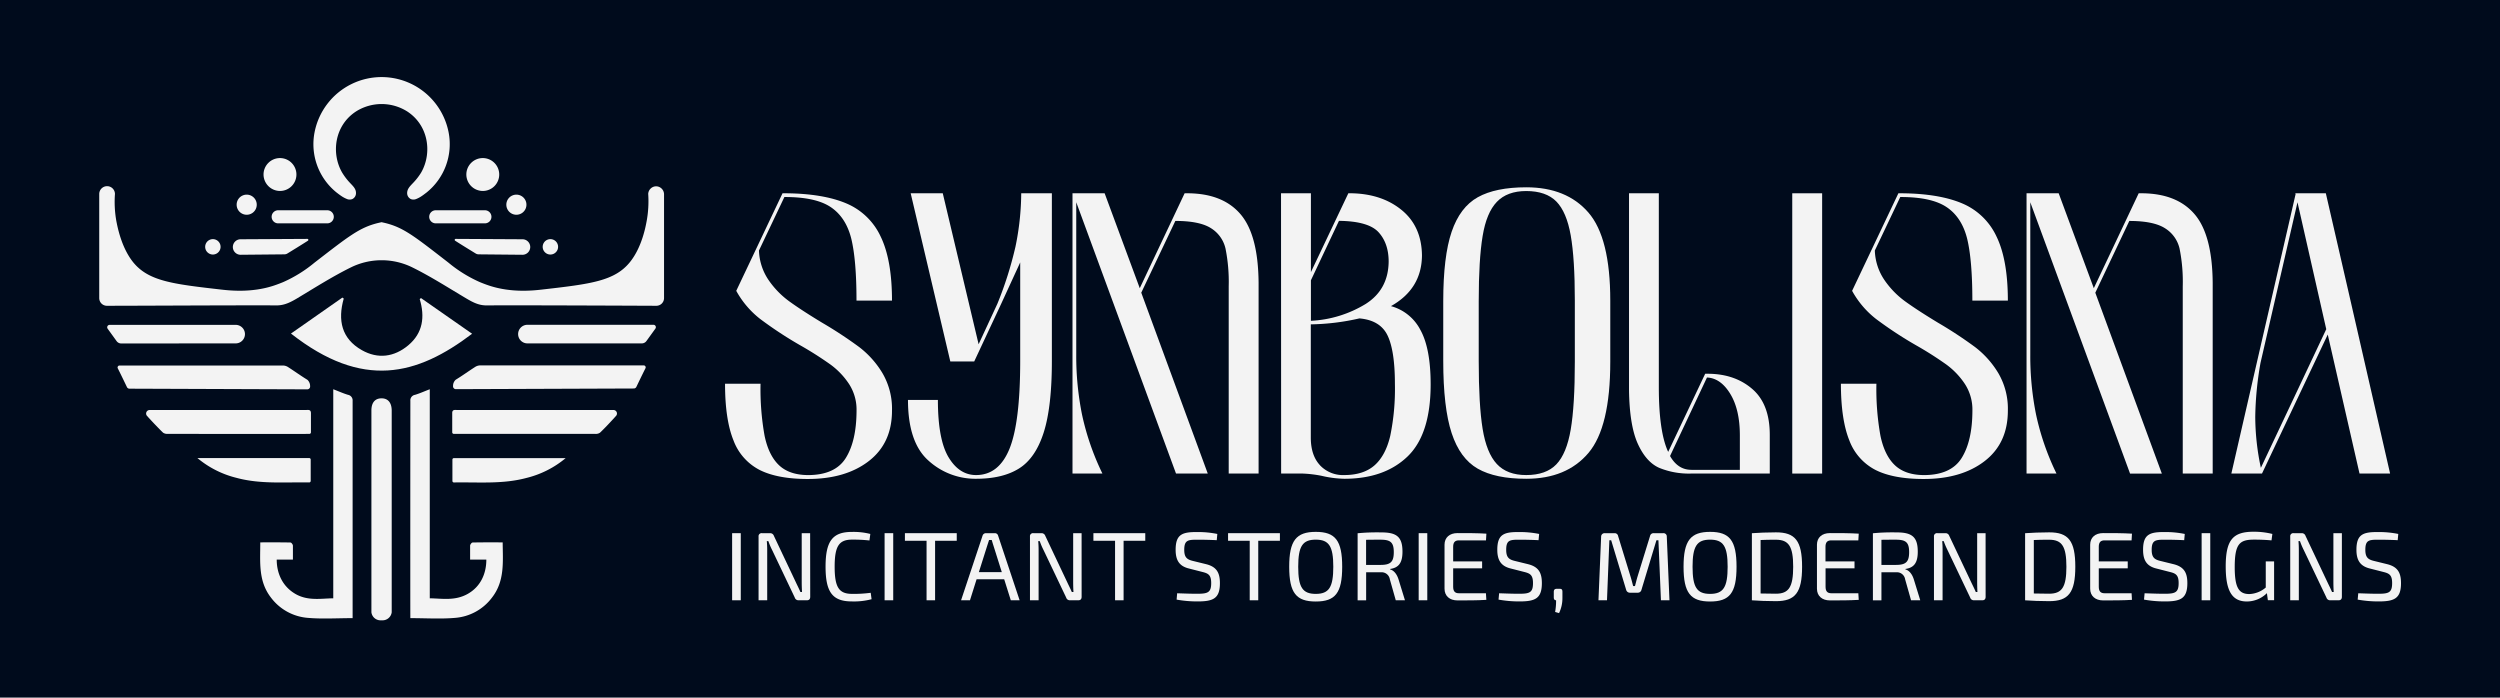 <svg id="Layer_1" data-name="Layer 1" xmlns="http://www.w3.org/2000/svg" viewBox="0 0 935.15 260.94"><defs><style>.cls-1{fill:#000b1c;}.cls-2{fill:#f3f3f3;}</style></defs><rect class="cls-1" x="-14.42" y="-4.02" width="964" height="268.99"/><path class="cls-2" d="M318.43,89.28q-2-8-7.69-11.81T293.41,73.7l-9.51,20a20.79,20.79,0,0,0,3.49,10.9,32.64,32.64,0,0,0,7.83,8.11q4.62,3.35,12.3,8a156.62,156.62,0,0,1,13.84,9.09,34.67,34.67,0,0,1,8.74,9.79,26.36,26.36,0,0,1,3.56,14q0,12.17-8.66,18.87t-22.79,6.71q-11.32,0-18-3.35a20.41,20.41,0,0,1-9.85-11.11q-3.15-7.77-3.15-21.18h13.28A98.43,98.43,0,0,0,286,163q1.53,7.34,5.38,11t10.83,3.71q10.2,0,14.19-6.43t4-17.76a17.58,17.58,0,0,0-2.79-9.85,28.34,28.34,0,0,0-7-7.34,131.87,131.87,0,0,0-11.46-7.27,147.32,147.32,0,0,1-14.75-9.71,34.13,34.13,0,0,1-9-10.56L292.71,72.3h1.4q13.83.14,22.43,3.77A24.7,24.7,0,0,1,329.4,88.44q4.26,8.75,4.26,24H320.38Q320.38,97.32,318.43,89.28Z"/><path class="cls-2" d="M379.86,92.22A101,101,0,0,0,382,72.3h11.46v62.76q0,17.19-3.07,26.77t-9.23,13.42q-6.15,3.84-16.07,3.84a26.06,26.06,0,0,1-17.76-6.77q-7.68-6.78-7.69-22.72h11.19q0,14.82,4,21.46t10.28,6.64q8.52,0,12.51-9.86t4-32.78V98.16l-7.13,15.51L364.42,135.2h-8.95L340.65,72.3h12l13.41,56.47,7-15.1A138.11,138.11,0,0,0,379.86,92.22Z"/><path class="cls-2" d="M413.2,72.3l13.14,35.5,16.78-35.5h1.4q13,.14,19.57,7.9t6.7,25.65v71.29H459.61v-70A63.65,63.65,0,0,0,458.42,93,12.15,12.15,0,0,0,453,85.37q-4.26-2.73-13.35-2.73L426.9,109.48l24.88,67.66H439.9L402.58,75.65v57.18a110.24,110.24,0,0,0,2.17,22.29,96.74,96.74,0,0,0,7.61,22H401.18V72.3Z"/><path class="cls-2" d="M479.18,72.3h11.18v29.49l14-29.49h1.4q11.32.28,18.66,6.36t7.48,16.84v.14q-.14,12.45-11.6,18.87a17.57,17.57,0,0,1,11,8.88q3.84,6.92,3.85,20.34,0,18.74-8.67,27.05t-23.62,8.31a40.61,40.61,0,0,1-8.53-1.11,45,45,0,0,0-7-.84h-8.11Zm31.59,41.44q8.54-5.37,8.67-15.86,0-6.85-3.77-11t-14.82-4.27l-10.49,22.23V120A43.32,43.32,0,0,0,510.77,113.74Zm-17,60.32a11.79,11.79,0,0,0,9,3.64q7.26,0,11.39-3.64t5.87-11a86.8,86.8,0,0,0,1.75-19.36q0-12.43-2.73-18.17t-10.55-6.43a86.47,86.47,0,0,1-18.18,2.23v42.5Q490.36,170.43,493.79,174.06Z"/><path class="cls-2" d="M552.78,175.32Q546.14,171.54,543,162t-3.14-27V112.7q0-16.78,3.14-26t9.79-12.93q6.63-3.7,18.1-3.71,15.09,0,23.27,9.44t8.18,32.92v22.92q0,24.47-8.18,34.11t-23.27,9.64Q559.42,179.09,552.78,175.32Zm1.81-14.89q1.47,9,5.32,13.14t11,4.13q7.41,0,11.25-4t5.38-13q1.54-9,1.54-25.37V112.42q0-15.66-1.54-24.4t-5.38-12.65q-3.84-3.9-11.25-3.91-7.12,0-11,4.05T554.59,88.3q-1.46,8.74-1.46,24.4v22.36Q553.13,151.43,554.59,160.43Z"/><path class="cls-2" d="M620.64,175q-4.89-2.16-8-9t-3.29-20.12V72.3H620.5v72.55q0,16.64,3.5,24.18l13.84-29.22h1.4q9.91.15,16.35,5.81T662,162.74v14.4H632.53A29.2,29.2,0,0,1,620.64,175Zm12,.77h18.17V162.88q0-9.65-3.57-15.52c-2.37-3.91-5.29-6-8.73-6.15L624.7,170.57Q627.63,175.75,632.67,175.74Z"/><path class="cls-2" d="M670.41,72.3h11.18V177.14H670.41Z"/><path class="cls-2" d="M735.83,89.28q-2-8-7.69-11.81T710.81,73.7l-9.51,20a20.79,20.79,0,0,0,3.49,10.9,32.64,32.64,0,0,0,7.83,8.11q4.62,3.35,12.3,8a156.62,156.62,0,0,1,13.84,9.09,34.67,34.67,0,0,1,8.74,9.79,26.36,26.36,0,0,1,3.56,14q0,12.17-8.66,18.87t-22.79,6.71q-11.33,0-18-3.35a20.46,20.46,0,0,1-9.86-11.11q-3.13-7.77-3.14-21.18h13.28A98.43,98.43,0,0,0,703.4,163q1.53,7.34,5.38,11t10.83,3.71q10.2,0,14.19-6.43t4-17.76a17.58,17.58,0,0,0-2.79-9.85,28.5,28.5,0,0,0-7-7.34,131.87,131.87,0,0,0-11.46-7.27,147.32,147.32,0,0,1-14.75-9.71,34.13,34.13,0,0,1-9-10.56L710.11,72.3h1.39q13.85.14,22.44,3.77A24.7,24.7,0,0,1,746.8,88.44q4.26,8.75,4.26,24H737.78Q737.78,97.32,735.83,89.28Z"/><path class="cls-2" d="M770.07,72.3l13.14,35.5L800,72.3h1.4q13,.14,19.57,7.9t6.71,25.65v71.29H816.48v-70A63,63,0,0,0,815.29,93a12.11,12.11,0,0,0-5.45-7.62q-4.26-2.73-13.35-2.73l-12.72,26.84,24.89,67.66H796.77L759.45,75.65v57.18a110.24,110.24,0,0,0,2.17,22.29,96.31,96.31,0,0,0,7.62,22H758.05V72.3Z"/><path class="cls-2" d="M870.72,125.14l-6.29,13.28-18.31,38.72H834.66l9.5-41.38L858.7,72.58l-.14-.28H870l8.39,36.48,15.65,68.36H882.6ZM843.6,155.89A92.42,92.42,0,0,0,845.7,175l13-27.54,11.46-24.32L859.4,75.65l-13.84,60.11A124.72,124.72,0,0,0,843.6,155.89Z"/><path class="cls-2" d="M245.4,69.69a3,3,0,0,0-2.93,2.84,41,41,0,0,1-.61,10.32c-.38,2.05-1.77,9.48-6,14.91-5.75,7.42-14.95,8.48-33.37,10.58-3.77.43-11.24,1.08-19-1.34-2-.63-3.77-1.38-4.08-1.51a49.87,49.87,0,0,1-11.67-7.25C155.05,88.42,151,85.1,144,83.4l-1.27-.29-1.27.29c-7,1.7-11.06,5-23.81,14.84A50,50,0,0,1,106,105.49c-.31.13-2.09.88-4.08,1.51-7.74,2.42-15.2,1.77-19,1.34-18.41-2.1-27.62-3.16-33.37-10.58-4.19-5.43-5.59-12.86-6-14.91A41,41,0,0,1,43,72.53a2.94,2.94,0,0,0-5.88.1v38.88A2.87,2.87,0,0,0,40,114.38c11.09,0,51-.23,63.46-.14,2.93,0,5.22-1.19,7.6-2.59,6.67-4,13.22-8.18,20.16-11.61a26,26,0,0,1,23.06,0c6.94,3.43,13.49,7.65,20.17,11.61,2.37,1.4,4.66,2.62,7.59,2.59,12.45-.09,52.38.09,63.47.14a2.87,2.87,0,0,0,2.88-2.87V72.63A3,3,0,0,0,245.4,69.69Z"/><path class="cls-2" d="M176.75,202.93c-.32,0-.89.76-.9,1.18,0,1.74,0,5.21,0,5.21h6.07c0,5.39-2.23,10.18-7,12.85s-9.6,1.69-14.16,1.63V145.6c-2.2.85-3.83,1.59-5.52,2.09a2.09,2.09,0,0,0-1.74,2.25c0,1.78-.06,80.66,0,81.28,5.62,0,11.29.37,16.74-.1a19.07,19.07,0,0,0,13.79-7.58c4.82-6.19,4.06-13.31,4-20.66C184.14,202.88,180.44,202.85,176.75,202.93Z"/><path class="cls-2" d="M142.72,149c-2.37,0-3.75,1.52-3.79,4.41v75.63a3.43,3.43,0,0,0,3.36,3h.86a3.45,3.45,0,0,0,3.37-3V153.45C146.47,150.56,145.09,149,142.72,149Z"/><path class="cls-2" d="M240.73,136.68h0q-30.51,0-61,0a3.67,3.67,0,0,0-1.89.51c-2.48,1.58-4.86,3.32-7.37,4.85a3.1,3.1,0,0,0-1,2.36,1.06,1.06,0,0,0,1.06,1.17l66.56-.25a1.06,1.06,0,0,0,.95-.6c.64-1.33,2.24-4.67,3.42-7A.74.74,0,0,0,240.73,136.68Z"/><path class="cls-2" d="M229.47,153.36H171c-.85,0-1.87-.25-1.84,1.21,0,2.33,0,4.73,0,7.13a.59.59,0,0,0,.59.6c4.75,0,36.69,0,52.94,0a2.74,2.74,0,0,0,1.73-.44c1.64-1.53,4.24-4.31,6-6.27A1.32,1.32,0,0,0,229.47,153.36Z"/><path class="cls-2" d="M244.42,121.49H197.29a3.48,3.48,0,0,0-3.48,3.48h0a3.48,3.48,0,0,0,3.48,3.48h42.78a2.14,2.14,0,0,0,1.73-.88l3.35-4.64A.9.9,0,0,0,244.42,121.49Z"/><path class="cls-2" d="M169.23,171.91v8a.56.56,0,0,0,.56.56c9.18-.16,18.26.7,27.13-1.69a36.36,36.36,0,0,0,14.68-7.42H169.78A.55.55,0,0,0,169.23,171.91Z"/><path class="cls-2" d="M170.45,89.36a.37.37,0,0,0-.2.68c1.92,1.25,6.23,3.89,7.7,4.79a2.09,2.09,0,0,0,1.09.31l16.4.16a2.9,2.9,0,0,0,0-5.8Z"/><path class="cls-2" d="M180.65,71.43a6.15,6.15,0,1,0-6.21-6.15A6.18,6.18,0,0,0,180.65,71.43Z"/><path class="cls-2" d="M205.82,95.21A2.88,2.88,0,1,0,203,92.33,2.88,2.88,0,0,0,205.82,95.21Z"/><path class="cls-2" d="M193.16,80.33a3.76,3.76,0,1,0-3.76-3.76A3.76,3.76,0,0,0,193.16,80.33Z"/><path class="cls-2" d="M183.83,81.1a2.45,2.45,0,0,0-2.45-2.45H163a2.45,2.45,0,0,0,0,4.9h18.35A2.45,2.45,0,0,0,183.83,81.1Z"/><path class="cls-2" d="M130.19,147.69c-1.7-.5-3.32-1.24-5.53-2.09v78.2c-4.56.06-9.49,1.06-14.15-1.63s-7-7.46-7-12.85h6.06s0-3.47,0-5.21c0-.42-.57-1.17-.9-1.18-3.69-.08-7.39-.05-11.31-.05,0,7.35-.81,14.47,4,20.66a19.09,19.09,0,0,0,13.79,7.58c5.45.47,11.12.1,16.75.1,0-.62,0-79.5,0-81.28A2.1,2.1,0,0,0,130.19,147.69Z"/><path class="cls-2" d="M126,72.09c.62.48,1.31,1,2,1.44a10.74,10.74,0,0,0,1.85.94,2.65,2.65,0,0,0,1.92,0,2.44,2.44,0,0,0,1.39-2.3c0-1.6-1.2-2.64-2.2-3.72a22.68,22.68,0,0,1-3-3.93c-4.15-7.22-2.85-17.68,5.34-22.91a17.94,17.94,0,0,1,18.9,0c8.19,5.23,9.49,15.69,5.35,22.91a22.73,22.73,0,0,1-3.05,3.93c-1,1.08-2.18,2.12-2.2,3.72a2.46,2.46,0,0,0,1.39,2.3,2.65,2.65,0,0,0,1.92,0,10.4,10.4,0,0,0,1.85-.94c.72-.45,1.4-1,2-1.44a23.19,23.19,0,0,0,8.34-22.62,25.54,25.54,0,0,0-50.13,0A23.16,23.16,0,0,0,126,72.09Z"/><path class="cls-2" d="M116,144.44a3.17,3.17,0,0,0-1-2.36c-2.51-1.53-4.89-3.27-7.37-4.85a3.68,3.68,0,0,0-1.9-.51q-30.51,0-61,0h0a.74.74,0,0,0-.67,1.07c1.19,2.34,2.78,5.68,3.42,7a1.06,1.06,0,0,0,1,.6l66.55.25A1.07,1.07,0,0,0,116,144.44Z"/><path class="cls-2" d="M115.72,162.3a.59.59,0,0,0,.59-.6c0-2.4,0-4.8,0-7.13,0-1.46-1-1.21-1.85-1.21H56a1.33,1.33,0,0,0-1,2.22c1.8,2,4.4,4.74,6,6.27a2.71,2.71,0,0,0,1.72.44C79,162.32,111,162.34,115.72,162.3Z"/><path class="cls-2" d="M88.16,128.45A3.47,3.47,0,0,0,91.63,125h0a3.47,3.47,0,0,0-3.47-3.48H41a.91.91,0,0,0-.73,1.44l3.35,4.64a2.15,2.15,0,0,0,1.73.88Z"/><path class="cls-2" d="M115.65,180.46a.57.57,0,0,0,.57-.56v-8a.56.56,0,0,0-.56-.56H73.84a36.36,36.36,0,0,0,14.68,7.42C97.4,181.16,106.47,180.3,115.65,180.46Z"/><path class="cls-2" d="M90,95.3l16.4-.16a2.12,2.12,0,0,0,1.09-.31c1.47-.9,5.77-3.54,7.69-4.79a.37.37,0,0,0-.2-.68L90,89.5A2.9,2.9,0,1,0,90,95.3Z"/><path class="cls-2" d="M104.8,71.43a6.15,6.15,0,1,0-6.22-6.15A6.18,6.18,0,0,0,104.8,71.43Z"/><path class="cls-2" d="M79.62,95.21a2.88,2.88,0,1,0-2.87-2.88A2.88,2.88,0,0,0,79.62,95.21Z"/><path class="cls-2" d="M92.28,80.33a3.76,3.76,0,1,0-3.76-3.76A3.76,3.76,0,0,0,92.28,80.33Z"/><path class="cls-2" d="M122.41,78.65H104.06a2.45,2.45,0,0,0,0,4.9h18.35a2.45,2.45,0,1,0,0-4.9Z"/><path class="cls-2" d="M128.08,111.31l-19.24,13.46c26.84,21.06,47.16,15.71,67.76.07l-19.13-13.35-.47.39c2,6.63,1.2,12.69-4.28,17.28-5.26,4.4-11.34,5.23-17.36,1.82-7.63-4.31-9.07-11.22-6.78-19.31Z"/><path class="cls-2" d="M273.86,224.54v-25.1h3.23v25.1Z"/><path class="cls-2" d="M303.07,223.25c0,.86-.43,1.29-1.21,1.29H298.7a1.41,1.41,0,0,1-1.4-1l-8.49-17.82a27.45,27.45,0,0,1-1.4-3.3h-.58c.11,1.08.15,2.22.15,3.3v18.82h-3.23V200.7a1.13,1.13,0,0,1,1.29-1.26h3a1.46,1.46,0,0,1,1.44,1l8.21,17.35c.46,1,1.18,2.4,1.72,3.66H300c-.07-1.33-.11-2.55-.11-3.84V199.44h3.15Z"/><path class="cls-2" d="M325.55,199.73l-.32,2.44a55.56,55.56,0,0,0-6.53-.32c-4.91,0-6.49,2.51-6.49,10.14s1.58,10.15,6.49,10.15a46.83,46.83,0,0,0,7-.4l.32,2.4a25.64,25.64,0,0,1-7.35.83c-7.24,0-9.86-3.41-9.86-13s2.62-13,9.86-13A25.56,25.56,0,0,1,325.55,199.73Z"/><path class="cls-2" d="M330.89,224.54v-25.1h3.23v25.1Z"/><path class="cls-2" d="M349.78,202.28v22.26h-3.19V202.28h-8.1v-2.84h19.39v2.84Z"/><path class="cls-2" d="M372.11,199.44a1.22,1.22,0,0,1,1.22.86l8.07,24.24h-3.3l-2.47-7.85H365.3l-2.47,7.85H359.5l8.06-24.24a1.29,1.29,0,0,1,1.22-.86ZM369.32,204l-3.16,10h8.57l-3.15-10c-.22-.68-.43-1.4-.61-2h-1Z"/><path class="cls-2" d="M404.59,223.25c0,.86-.43,1.29-1.22,1.29h-3.15a1.4,1.4,0,0,1-1.4-1l-8.49-17.82a25.92,25.92,0,0,1-1.4-3.3h-.58c.11,1.08.15,2.22.15,3.3v18.82h-3.23V200.7a1.13,1.13,0,0,1,1.29-1.26h3a1.47,1.47,0,0,1,1.44,1l8.21,17.35c.46,1,1.18,2.4,1.72,3.66h.61c-.08-1.33-.11-2.55-.11-3.84V199.44h3.15Z"/><path class="cls-2" d="M420.29,202.28v22.26H417.1V202.28H409v-2.84h19.4v2.84Z"/><path class="cls-2" d="M455.35,199.73l-.21,2.33c-2.12-.11-4.77-.18-7.1-.18-3.62,0-5.06.11-5.06,3.8,0,2.76,1,3.59,3.16,4.12l5.13,1.26c3.83,1,5.05,3.19,5.05,7.06,0,5.81-2.54,6.85-8.42,6.85a43.62,43.62,0,0,1-7.78-.68l.21-2.37c4.27.15,5.59.18,7.67.18,3.88,0,5.06-.57,5.06-4,0-2.9-1-3.58-3.16-4.12l-5.19-1.33c-3.66-.9-4.95-3.15-4.95-7,0-5.84,2.54-6.67,8.14-6.63A35.87,35.87,0,0,1,455.35,199.73Z"/><path class="cls-2" d="M470.66,202.28v22.26h-3.19V202.28h-8.1v-2.84h19.39v2.84Z"/><path class="cls-2" d="M502.06,212c0,9.82-2.58,13-9.89,13s-9.93-3.2-9.93-13,2.61-13.05,9.93-13.05S502.06,202.17,502.06,212Zm-16.45,0c0,7.67,1.61,10.15,6.56,10.15s6.56-2.48,6.56-10.15-1.62-10.14-6.56-10.14S485.61,204.32,485.61,212Z"/><path class="cls-2" d="M524.61,206.36c0,4-1.29,6-4.62,6.46V213c1.25.32,2.43,1.54,3.11,3.62l2.44,7.92H522.1l-2.22-7.85a3.1,3.1,0,0,0-3.34-2.62c-2.33,0-4.15,0-5.52,0v10.5h-3.19v-25.1a75.65,75.65,0,0,1,8.68-.32C522.32,199.12,524.61,200.7,524.61,206.36ZM511,201.92v9.39h5.42c3.69,0,4.94-1.08,4.94-4.77s-1.25-4.66-4.94-4.66C514.29,201.88,512.42,201.88,511,201.92Z"/><path class="cls-2" d="M530.67,224.54v-25.1h3.22v25.1Z"/><path class="cls-2" d="M556,199.62l-.15,2.51H545.72c-1.47,0-2.15.72-2.15,2.4V210H554.4v2.59H543.57v6.88c0,1.72.68,2.44,2.15,2.44h10.11l.15,2.47c-3.37.21-7.17.21-10.8.21-2.94,0-4.84-1.68-4.84-4.37V203.75c0-2.69,1.9-4.34,4.84-4.34C548.81,199.41,552.61,199.41,556,199.62Z"/><path class="cls-2" d="M575.73,199.73l-.22,2.33c-2.11-.11-4.77-.18-7.1-.18-3.62,0-5,.11-5,3.8,0,2.76,1,3.59,3.15,4.12l5.13,1.26c3.84,1,5.06,3.19,5.06,7.06,0,5.81-2.55,6.85-8.43,6.85a43.76,43.76,0,0,1-7.78-.68l.22-2.37c4.26.15,5.59.18,7.67.18,3.87,0,5-.57,5-4,0-2.9-1-3.58-3.15-4.12l-5.2-1.33c-3.66-.9-5-3.15-5-7,0-5.84,2.55-6.67,8.14-6.63A35.89,35.89,0,0,1,575.73,199.73Z"/><path class="cls-2" d="M583.33,220.24c.86,0,1.11.28,1.11,1.18v2.33a12.8,12.8,0,0,1-1.26,5.59l-1.47-.43a23.48,23.48,0,0,0,.36-4.37c-.54,0-.86-.4-.86-1v-2.12c0-.9.4-1.18,1.22-1.18Z"/><path class="cls-2" d="M622.15,199.44a1.23,1.23,0,0,1,1.33,1.33l1,23.77h-3.19l-.94-22.44h-.75l-5.59,18.5a1.39,1.39,0,0,1-1.4,1.11h-2.87a1.44,1.44,0,0,1-1.47-1.11l-5.59-18.5H602l-.89,22.44h-3.19l1-23.77a1.28,1.28,0,0,1,1.37-1.33h3.65a1.28,1.28,0,0,1,1.33,1.08l4.7,15.31c.35,1.14.61,2.22.93,3.4h.68c.32-1.18.57-2.26.93-3.47l4.7-15.24a1.32,1.32,0,0,1,1.4-1.08Z"/><path class="cls-2" d="M649.57,212c0,9.82-2.58,13-9.89,13s-9.93-3.2-9.93-13,2.62-13.05,9.93-13.05S649.57,202.17,649.57,212Zm-16.45,0c0,7.67,1.61,10.15,6.56,10.15s6.56-2.48,6.56-10.15-1.61-10.14-6.56-10.14S633.12,204.32,633.12,212Z"/><path class="cls-2" d="M674.09,212c0,9.72-2.58,12.87-9.78,12.87-3.45,0-6.35-.14-9-.32v-25.1c2.62-.17,5.52-.32,9-.32C671.51,199.12,674.09,202.28,674.09,212Zm-15.52-10v20c1.61,0,3.55.08,5.74.08,4.8,0,6.45-2.48,6.45-10.08s-1.65-10.11-6.45-10.11C662.08,201.88,660.25,201.92,658.57,202Z"/><path class="cls-2" d="M695.28,199.62l-.15,2.51H685c-1.47,0-2.16.72-2.16,2.4V210H693.7v2.59H682.87v6.88c0,1.72.69,2.44,2.16,2.44h10.1l.15,2.47c-3.37.21-7.17.21-10.79.21-2.94,0-4.84-1.68-4.84-4.37V203.75c0-2.69,1.9-4.34,4.84-4.34C688.11,199.41,691.91,199.41,695.28,199.62Z"/><path class="cls-2" d="M717.36,206.36c0,4-1.29,6-4.62,6.46V213c1.25.32,2.43,1.54,3.11,3.62l2.44,7.92h-3.44l-2.22-7.85a3.1,3.1,0,0,0-3.34-2.62c-2.33,0-4.15,0-5.52,0v10.5h-3.19v-25.1a75.65,75.65,0,0,1,8.68-.32C715.07,199.12,717.36,200.7,717.36,206.36Zm-13.59-4.44v9.39h5.42c3.69,0,4.94-1.08,4.94-4.77s-1.25-4.66-4.94-4.66C707,201.88,705.17,201.88,703.77,201.92Z"/><path class="cls-2" d="M742.74,223.25c0,.86-.43,1.29-1.22,1.29h-3.15a1.4,1.4,0,0,1-1.4-1l-8.5-17.82a27.45,27.45,0,0,1-1.4-3.3h-.57c.11,1.08.14,2.22.14,3.3v18.82h-3.22V200.7a1.13,1.13,0,0,1,1.29-1.26h3a1.45,1.45,0,0,1,1.43,1l8.21,17.35c.47,1,1.19,2.4,1.72,3.66h.61c-.07-1.33-.1-2.55-.1-3.84V199.44h3.15Z"/><path class="cls-2" d="M776.29,212c0,9.72-2.58,12.87-9.78,12.87-3.45,0-6.35-.14-9-.32v-25.1c2.62-.17,5.52-.32,9-.32C773.71,199.12,776.29,202.28,776.29,212Zm-15.52-10v20c1.61,0,3.55.08,5.74.08,4.8,0,6.45-2.48,6.45-10.08s-1.65-10.11-6.45-10.11C764.28,201.88,762.46,201.92,760.77,202Z"/><path class="cls-2" d="M797.48,199.62l-.14,2.51H787.23c-1.47,0-2.16.72-2.16,2.4V210H795.9v2.59H785.07v6.88c0,1.72.69,2.44,2.16,2.44h10.11l.14,2.47c-3.37.21-7.17.21-10.79.21-2.94,0-4.84-1.68-4.84-4.37V203.75c0-2.69,1.9-4.34,4.84-4.34C790.31,199.41,794.11,199.41,797.48,199.62Z"/><path class="cls-2" d="M817.23,199.73l-.21,2.33c-2.12-.11-4.77-.18-7.1-.18-3.62,0-5.06.11-5.06,3.8,0,2.76,1,3.59,3.16,4.12l5.12,1.26c3.84,1,5.06,3.19,5.06,7.06,0,5.81-2.55,6.85-8.43,6.85a43.76,43.76,0,0,1-7.78-.68l.22-2.37c4.27.15,5.59.18,7.67.18,3.87,0,5.06-.57,5.06-4,0-2.9-1-3.58-3.16-4.12l-5.2-1.33c-3.65-.9-4.94-3.15-4.94-7,0-5.84,2.54-6.67,8.13-6.63A35.89,35.89,0,0,1,817.23,199.73Z"/><path class="cls-2" d="M823.54,224.54v-25.1h3.23v25.1Z"/><path class="cls-2" d="M850,199.73l-.32,2.4c-2.29-.21-4.62-.28-6.49-.28-5.41,0-7.27,1.5-7.27,10.29,0,7.38,1.39,10.07,5.44,10.07a10,10,0,0,0,6.17-2.44V210h3.12v14.52h-2.33l-.36-2.65a10.65,10.65,0,0,1-7.49,3.12c-5.63,0-7.92-4.06-7.92-13.09,0-10,2.72-13,10.46-13A28.44,28.44,0,0,1,850,199.73Z"/><path class="cls-2" d="M876,223.25c0,.86-.43,1.29-1.22,1.29h-3.16a1.4,1.4,0,0,1-1.39-1l-8.5-17.82a27.45,27.45,0,0,1-1.4-3.3h-.57c.11,1.08.14,2.22.14,3.3v18.82h-3.22V200.7a1.13,1.13,0,0,1,1.29-1.26h3a1.45,1.45,0,0,1,1.43,1l8.21,17.35c.47,1,1.18,2.4,1.72,3.66h.61c-.07-1.33-.11-2.55-.11-3.84V199.44H876Z"/><path class="cls-2" d="M897.1,199.73l-.22,2.33c-2.11-.11-4.77-.18-7.1-.18-3.62,0-5,.11-5,3.8,0,2.76,1,3.59,3.15,4.12l5.13,1.26c3.84,1,5.06,3.19,5.06,7.06,0,5.81-2.55,6.85-8.43,6.85a43.76,43.76,0,0,1-7.78-.68l.22-2.37c4.26.15,5.59.18,7.67.18,3.87,0,5-.57,5-4,0-2.9-1-3.58-3.15-4.12l-5.2-1.33c-3.66-.9-5-3.15-5-7,0-5.84,2.55-6.67,8.14-6.63A35.89,35.89,0,0,1,897.1,199.73Z"/></svg>